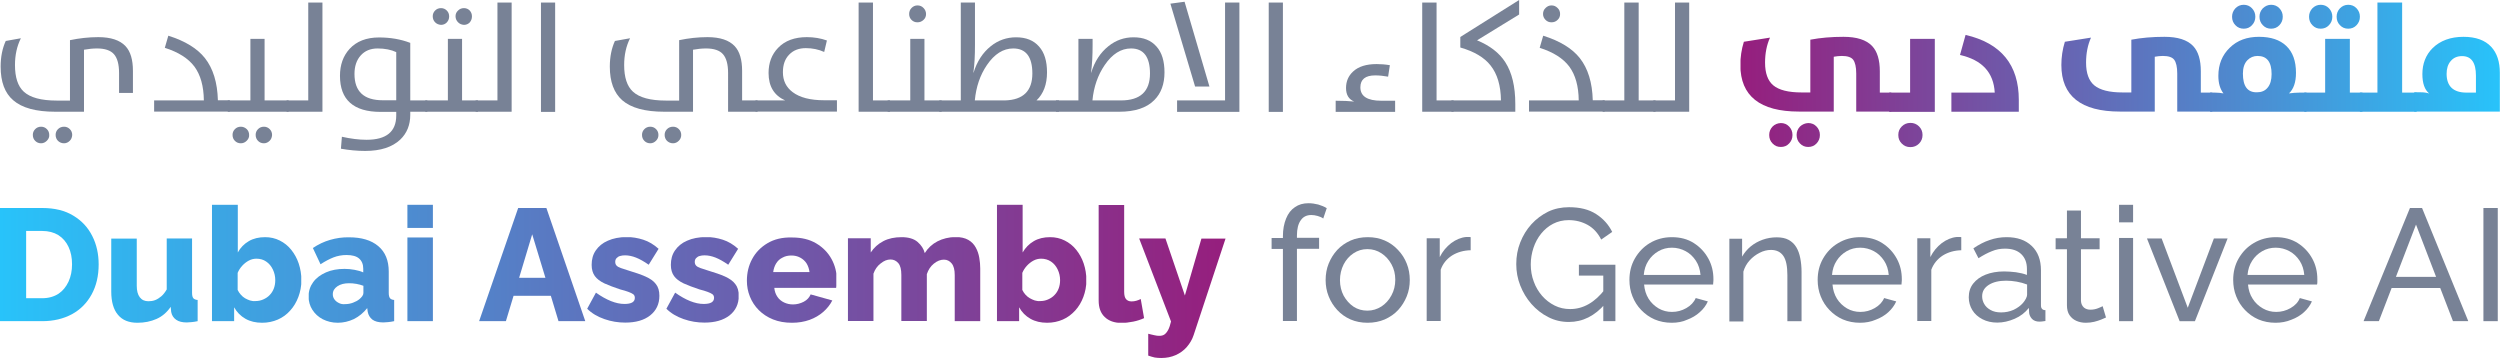 <?xml version="1.0" encoding="UTF-8"?>
<!-- Generator: Adobe Illustrator 26.5.0, SVG Export Plug-In . SVG Version: 6.00 Build 0)  -->
<svg xmlns="http://www.w3.org/2000/svg" xmlns:xlink="http://www.w3.org/1999/xlink" version="1.1" id="Layer_1" x="0px" y="0px" viewBox="0 0 1568.5 224.6" style="enable-background:new 0 0 1568.5 224.6;" xml:space="preserve">
<style type="text/css">
	.st0{clip-path:url(#SVGID_00000082341820197648916960000017820253733831283647_);fill:#788296;}
	
		.st1{clip-path:url(#SVGID_00000063622007514271098020000016794984133623886978_);fill:url(#SVGID_00000016761813846367036420000007815445668545669288_);}
	
		.st2{clip-path:url(#SVGID_00000127042601867968862760000014427421097279669142_);fill:url(#SVGID_00000018915190564765816850000011438732628058580655_);}
	
		.st3{clip-path:url(#SVGID_00000097472709693214861300000008346990073511709845_);fill:url(#SVGID_00000155112101270615866340000003473345962799832482_);}
	
		.st4{clip-path:url(#SVGID_00000018212085016119932500000011453769105888107398_);fill:url(#SVGID_00000036213706056630398330000017307783020145936041_);}
	
		.st5{clip-path:url(#SVGID_00000167395440336347333850000004839639987588372887_);fill:url(#SVGID_00000050660273859740619230000000669825971087617699_);}
	
		.st6{clip-path:url(#SVGID_00000140721180350921661350000005859975564882402451_);fill:url(#SVGID_00000085210113061994954020000015809658071560164023_);}
	
		.st7{clip-path:url(#SVGID_00000036238058850778171280000001454236674247298953_);fill:url(#SVGID_00000139263359447022562300000006671963227555341715_);}
	
		.st8{clip-path:url(#SVGID_00000149345708187223921950000002788234933213756574_);fill:url(#SVGID_00000155109255004319250620000005316425986945072275_);}
	
		.st9{clip-path:url(#SVGID_00000098202216689850205700000002006188732401026739_);fill:url(#SVGID_00000113331743553326796410000018154285028915698087_);}
	
		.st10{clip-path:url(#SVGID_00000037661533125890328210000009793366357531068845_);fill:url(#SVGID_00000031913026444861032890000003792276834382873755_);}
	
		.st11{clip-path:url(#SVGID_00000034055362952298170370000011942291284372231067_);fill:url(#SVGID_00000176723416705166476540000004941319194445219518_);}
	
		.st12{clip-path:url(#SVGID_00000034810061425293985110000010047791902261663617_);fill:url(#SVGID_00000023982181893410139840000010317124000174693804_);}
	
		.st13{clip-path:url(#SVGID_00000104685210248442421700000005931773511942048910_);fill:url(#SVGID_00000034811784010709478000000015393992013766354818_);}
	.st14{clip-path:url(#SVGID_00000049910937984625183380000008666435770741133197_);fill:#788296;}
	
		.st15{clip-path:url(#SVGID_00000072276176240119684590000001445561420569893044_);fill:url(#SVGID_00000110464248032440930780000004635580830966190767_);}
	
		.st16{clip-path:url(#SVGID_00000009569055261796251930000002057283964046692780_);fill:url(#SVGID_00000173158235405143237210000007556255398094558398_);}
	
		.st17{clip-path:url(#SVGID_00000010280317897403782890000018295363815524188291_);fill:url(#SVGID_00000137116498748274199960000003424923380738708909_);}
	
		.st18{clip-path:url(#SVGID_00000065765839070892032720000003662807239561137312_);fill:url(#SVGID_00000127764569313421792640000001078686788416219569_);}
	
		.st19{clip-path:url(#SVGID_00000029007222760653707500000003637460427510232216_);fill:url(#SVGID_00000174583810806932819400000011984985118048040354_);}
	
		.st20{clip-path:url(#SVGID_00000111192868887568683560000018347216611715252922_);fill:url(#SVGID_00000164489238257170631980000000489481388396634757_);}
	
		.st21{clip-path:url(#SVGID_00000079460973551096399830000011572096757450107327_);fill:url(#SVGID_00000069379968497350731610000000222266878920429957_);}
	
		.st22{clip-path:url(#SVGID_00000157274469078412846100000016102301303713692303_);fill:url(#SVGID_00000018919892373861106010000017430513071373147030_);}
</style>
<g>
	<defs>
		<rect id="SVGID_1_" width="1568.5" height="224.6"></rect>
	</defs>
	<clipPath id="SVGID_00000106837385998688535840000018096233210229331130_">
		<use xlink:href="#SVGID_1_" style="overflow:visible;"></use>
	</clipPath>
	<path style="clip-path:url(#SVGID_00000106837385998688535840000018096233210229331130_);fill:#788296;" d="M804.9,201.5v-45.3   h-7.1v-6.9h7.1v-1.1c0-4.3,0.7-7.9,2-11.1s3.1-5.5,5.5-7.1c2.4-1.7,5.2-2.5,8.5-2.5c2.1,0,4.1,0.3,6.1,0.8c2,0.6,3.8,1.3,5.4,2.3   l-2.2,6.5c-0.9-0.7-2.1-1.2-3.5-1.6c-1.4-0.4-2.7-0.6-4-0.6c-2.9,0-5.1,1.1-6.6,3.3c-1.6,2.2-2.4,5.4-2.4,9.6v1.4h13.9v6.9h-13.9   v45.3H804.9z"></path>
	<path style="clip-path:url(#SVGID_00000106837385998688535840000018096233210229331130_);fill:#788296;" d="M858,202.5   c-3.9,0-7.5-0.7-10.7-2.1c-3.2-1.4-6-3.4-8.3-5.9c-2.3-2.5-4.1-5.3-5.4-8.6c-1.3-3.2-1.9-6.7-1.9-10.2c0-3.6,0.6-7.1,1.9-10.3   c1.3-3.2,3.1-6.1,5.4-8.6c2.3-2.5,5.1-4.4,8.4-5.9c3.2-1.4,6.8-2.1,10.8-2.1c3.9,0,7.4,0.7,10.6,2.1c3.2,1.4,6,3.4,8.3,5.9   c2.4,2.5,4.2,5.3,5.5,8.6c1.3,3.2,1.9,6.7,1.9,10.3c0,3.6-0.6,7-1.9,10.2c-1.3,3.2-3.1,6.1-5.4,8.6c-2.3,2.5-5.1,4.4-8.4,5.9   C865.5,201.8,861.9,202.5,858,202.5 M840.7,175.8c0,3.6,0.8,6.8,2.3,9.7c1.6,2.9,3.7,5.2,6.2,6.9c2.6,1.7,5.5,2.5,8.7,2.5   s6.1-0.9,8.8-2.6c2.6-1.7,4.7-4,6.3-7c1.6-2.9,2.4-6.2,2.4-9.8c0-3.6-0.8-6.8-2.4-9.7c-1.6-2.9-3.7-5.2-6.3-6.9   c-2.6-1.7-5.5-2.6-8.8-2.6s-6.1,0.9-8.7,2.6c-2.6,1.7-4.7,4.1-6.2,7C841.5,168.9,840.7,172.2,840.7,175.8"></path>
	<path style="clip-path:url(#SVGID_00000106837385998688535840000018096233210229331130_);fill:#788296;" d="M922.7,157   c-4.4,0.1-8.3,1.2-11.7,3.3c-3.4,2.2-5.8,5.2-7.1,8.9v32.2h-8.8v-51.9h8.2v11.8c1.8-3.6,4.2-6.5,7.2-8.8c3-2.2,6.1-3.5,9.3-3.8h1.7   c0.5,0,0.9,0,1.2,0.1V157z"></path>
	<path style="clip-path:url(#SVGID_00000106837385998688535840000018096233210229331130_);fill:#788296;" d="M984.3,202   c-4.7,0-9-1-13-3.1c-4-2-7.5-4.8-10.5-8.2c-3-3.4-5.3-7.3-7-11.6c-1.7-4.3-2.5-8.8-2.5-13.4c0-4.8,0.8-9.3,2.5-13.6   c1.7-4.3,4-8.1,7-11.4c3-3.3,6.5-5.9,10.5-7.9c4-1.9,8.4-2.8,13.1-2.8c6.9,0,12.5,1.4,17,4.3c4.5,2.9,7.8,6.6,10.1,11.2l-6.9,4.8   c-2.1-4.1-4.9-7.2-8.5-9.2c-3.6-2-7.6-3-11.9-3c-3.6,0-6.9,0.8-9.8,2.3c-2.9,1.5-5.4,3.6-7.5,6.2c-2.1,2.6-3.7,5.6-4.8,8.9   c-1.1,3.3-1.7,6.8-1.7,10.4c0,3.8,0.6,7.4,1.9,10.8c1.2,3.4,3,6.3,5.2,8.9c2.3,2.6,4.9,4.6,7.9,6.1c3,1.5,6.2,2.2,9.7,2.2   c4.1,0,7.9-1,11.6-3.1c3.7-2.1,7.1-5.2,10.4-9.5v9.3C1000.6,198.2,993,202,984.3,202 M1005.9,172.9h-15.3v-6.8h22.9v35.4h-7.6   V172.9z"></path>
	<path style="clip-path:url(#SVGID_00000106837385998688535840000018096233210229331130_);fill:#788296;" d="M1048.9,202.5   c-3.9,0-7.5-0.7-10.8-2.1c-3.2-1.4-6-3.4-8.4-5.9c-2.4-2.5-4.2-5.3-5.5-8.6c-1.3-3.2-1.9-6.7-1.9-10.3c0-4.9,1.1-9.4,3.4-13.4   c2.3-4,5.4-7.3,9.4-9.7c4-2.4,8.7-3.7,13.8-3.7c5.3,0,9.9,1.2,13.8,3.7c3.9,2.5,6.9,5.7,9.1,9.7c2.2,4,3.2,8.3,3.2,13   c0,0.7,0,1.3-0.1,1.9c0,0.6-0.1,1.1-0.1,1.4h-43.3c0.3,3.4,1.2,6.3,2.8,8.9c1.6,2.6,3.8,4.6,6.3,6.1c2.6,1.5,5.4,2.2,8.4,2.2   c3.2,0,6.2-0.8,9-2.4c2.8-1.6,4.8-3.7,5.9-6.3l7.6,2.1c-1.1,2.5-2.8,4.8-5.1,6.8c-2.2,2-4.9,3.6-7.9,4.7   C1055.7,201.9,1052.4,202.5,1048.9,202.5 M1031.3,172.5h35.6c-0.3-3.4-1.2-6.3-2.9-8.9c-1.7-2.6-3.8-4.6-6.4-6   c-2.6-1.4-5.5-2.2-8.6-2.2c-3.1,0-5.9,0.7-8.5,2.2c-2.6,1.5-4.7,3.5-6.3,6C1032.5,166.2,1031.6,169.1,1031.3,172.5"></path>
	<path style="clip-path:url(#SVGID_00000106837385998688535840000018096233210229331130_);fill:#788296;" d="M1130.2,201.5h-8.8   v-28.9c0-5.5-0.8-9.5-2.5-12c-1.7-2.5-4.3-3.8-7.8-3.8c-2.4,0-4.8,0.6-7.1,1.8c-2.4,1.2-4.5,2.8-6.3,4.8c-1.8,2-3.1,4.3-3.9,7v31.3   h-8.8v-51.9h8v11.2c1.4-2.4,3.2-4.6,5.4-6.4c2.2-1.8,4.7-3.2,7.5-4.2c2.8-1,5.7-1.5,8.8-1.5c3,0,5.5,0.5,7.5,1.6   c2,1.1,3.6,2.6,4.8,4.6c1.2,2,2,4.3,2.5,6.9c0.5,2.6,0.8,5.5,0.8,8.6V201.5z"></path>
	<path style="clip-path:url(#SVGID_00000106837385998688535840000018096233210229331130_);fill:#788296;" d="M1167,202.5   c-3.9,0-7.5-0.7-10.8-2.1c-3.2-1.4-6-3.4-8.4-5.9c-2.4-2.5-4.2-5.3-5.5-8.6c-1.3-3.2-1.9-6.7-1.9-10.3c0-4.9,1.1-9.4,3.4-13.4   c2.3-4,5.4-7.3,9.5-9.7c4-2.4,8.6-3.7,13.8-3.7c5.3,0,9.9,1.2,13.8,3.7c3.9,2.5,6.9,5.7,9.1,9.7c2.2,4,3.2,8.3,3.2,13   c0,0.7,0,1.3-0.1,1.9c0,0.6-0.1,1.1-0.1,1.4h-43.3c0.3,3.4,1.2,6.3,2.8,8.9c1.6,2.6,3.8,4.6,6.3,6.1c2.6,1.5,5.4,2.2,8.4,2.2   c3.2,0,6.2-0.8,9-2.4c2.8-1.6,4.8-3.7,5.9-6.3l7.6,2.1c-1.1,2.5-2.8,4.8-5,6.8c-2.2,2-4.9,3.6-7.9,4.7   C1173.8,201.9,1170.5,202.5,1167,202.5 M1149.4,172.5h35.6c-0.3-3.4-1.2-6.3-2.9-8.9c-1.7-2.6-3.8-4.6-6.4-6   c-2.6-1.4-5.5-2.2-8.6-2.2c-3.1,0-5.9,0.7-8.5,2.2c-2.6,1.5-4.7,3.5-6.3,6C1150.6,166.2,1149.7,169.1,1149.4,172.5"></path>
	<path style="clip-path:url(#SVGID_00000106837385998688535840000018096233210229331130_);fill:#788296;" d="M1230.6,157   c-4.4,0.1-8.3,1.2-11.7,3.3c-3.4,2.2-5.8,5.2-7.2,8.9v32.2h-8.8v-51.9h8.2v11.8c1.8-3.6,4.2-6.5,7.2-8.8c3-2.2,6.1-3.5,9.3-3.8h1.7   c0.5,0,0.9,0,1.2,0.1V157z"></path>
	<path style="clip-path:url(#SVGID_00000106837385998688535840000018096233210229331130_);fill:#788296;" d="M1235.2,186.5   c0-3.3,0.9-6.2,2.8-8.6s4.5-4.3,7.8-5.6c3.3-1.3,7.2-2,11.6-2c2.3,0,4.8,0.2,7.4,0.5c2.6,0.4,4.9,0.9,6.9,1.7v-3.8   c0-3.9-1.2-7-3.6-9.3c-2.4-2.3-5.8-3.4-10.2-3.4c-2.9,0-5.6,0.5-8.2,1.6c-2.6,1-5.4,2.5-8.4,4.4l-3.2-6.2c3.4-2.3,6.8-4.1,10.2-5.2   c3.4-1.2,6.9-1.8,10.6-1.8c6.7,0,11.9,1.8,15.8,5.5c3.9,3.7,5.8,8.8,5.8,15.3v21.9c0,1.1,0.2,1.8,0.7,2.3c0.4,0.5,1.1,0.8,2.1,0.8   v6.8c-0.9,0.1-1.6,0.2-2.2,0.3c-0.6,0.1-1.1,0.1-1.5,0.1c-2.1,0-3.6-0.6-4.7-1.7c-1-1.1-1.6-2.3-1.8-3.6l-0.2-3.3   c-2.3,2.9-5.2,5.2-8.9,6.8c-3.7,1.6-7.3,2.4-10.9,2.4c-3.5,0-6.6-0.7-9.3-2.1c-2.7-1.4-4.9-3.3-6.4-5.8   C1236,192.2,1235.2,189.5,1235.2,186.5 M1269.2,190.1c0.8-0.9,1.4-1.9,1.9-2.8c0.5-1,0.7-1.8,0.7-2.4v-6.4   c-2.1-0.8-4.2-1.4-6.5-1.8c-2.3-0.4-4.5-0.6-6.7-0.6c-4.5,0-8.1,0.9-10.8,2.6c-2.8,1.8-4.2,4.1-4.2,7.2c0,1.6,0.4,3.3,1.3,4.8   c0.9,1.6,2.2,2.8,4,3.8c1.8,1,3.9,1.5,6.6,1.5c2.7,0,5.3-0.5,7.8-1.6C1265.8,193.2,1267.7,191.8,1269.2,190.1"></path>
	<path style="clip-path:url(#SVGID_00000106837385998688535840000018096233210229331130_);fill:#788296;" d="M1321.3,199.2   c-0.7,0.3-1.7,0.8-3,1.3c-1.3,0.5-2.7,1-4.4,1.4c-1.7,0.4-3.4,0.6-5.3,0.6c-2.1,0-4.1-0.4-5.9-1.2c-1.8-0.8-3.2-2-4.3-3.6   c-1.1-1.6-1.6-3.7-1.6-6.2v-35.1h-7.1v-6.9h7.1v-17.4h8.8v17.4h11.7v6.9h-11.7v32.4c0.1,1.9,0.8,3.2,1.9,4.2c1.1,0.9,2.5,1.3,4,1.3   c1.7,0,3.3-0.3,4.8-0.9c1.5-0.6,2.4-1,2.9-1.3L1321.3,199.2z"></path>
	<path style="clip-path:url(#SVGID_00000106837385998688535840000018096233210229331130_);fill:#788296;" d="M1329.5,128.5h8.8v11   h-8.8V128.5z M1329.5,149.3h8.8v52.2h-8.8V149.3z"></path>
	<polygon style="clip-path:url(#SVGID_00000106837385998688535840000018096233210229331130_);fill:#788296;" points="1367.5,201.5    1347,149.6 1356.2,149.6 1372.6,193.1 1389,149.6 1397.6,149.6 1377.1,201.5  "></polygon>
	<path style="clip-path:url(#SVGID_00000106837385998688535840000018096233210229331130_);fill:#788296;" d="M1427.7,202.5   c-3.9,0-7.5-0.7-10.8-2.1c-3.2-1.4-6-3.4-8.4-5.9c-2.4-2.5-4.2-5.3-5.5-8.6c-1.3-3.2-1.9-6.7-1.9-10.3c0-4.9,1.1-9.4,3.4-13.4   c2.3-4,5.4-7.3,9.5-9.7c4-2.4,8.7-3.7,13.8-3.7c5.3,0,9.8,1.2,13.8,3.7c3.9,2.5,6.9,5.7,9.1,9.7c2.2,4,3.2,8.3,3.2,13   c0,0.7,0,1.3,0,1.9c0,0.6-0.1,1.1-0.2,1.4h-43.3c0.3,3.4,1.2,6.3,2.9,8.9c1.6,2.6,3.8,4.6,6.4,6.1c2.6,1.5,5.4,2.2,8.4,2.2   c3.2,0,6.2-0.8,9-2.4c2.8-1.6,4.8-3.7,5.8-6.3l7.6,2.1c-1.1,2.5-2.8,4.8-5,6.8c-2.2,2-4.9,3.6-7.9,4.7   C1434.5,201.9,1431.2,202.5,1427.7,202.5 M1410.1,172.5h35.6c-0.3-3.4-1.2-6.3-2.9-8.9c-1.7-2.6-3.8-4.6-6.4-6   c-2.6-1.4-5.5-2.2-8.6-2.2c-3.1,0-5.9,0.7-8.5,2.2c-2.6,1.5-4.7,3.5-6.3,6C1411.3,166.2,1410.4,169.1,1410.1,172.5"></path>
	<path style="clip-path:url(#SVGID_00000106837385998688535840000018096233210229331130_);fill:#788296;" d="M1512,130.5h7.6l29,71   h-9.6l-8-20.8h-30.5l-8,20.8h-9.6L1512,130.5z M1528.4,173.7l-12.6-32.8l-12.6,32.8H1528.4z"></path>
	
		<rect x="1558.1" y="130.5" style="clip-path:url(#SVGID_00000106837385998688535840000018096233210229331130_);fill:#788296;" width="9" height="71"></rect>
</g>
<g>
	<defs>
		<path id="SVGID_00000011716896860646632950000000196509026194143415_" d="M16.4,144.9h10.1c3.9,0,7.3,0.9,10.1,2.6    c2.8,1.8,4.9,4.2,6.4,7.4c1.5,3.2,2.2,6.8,2.2,10.9c0,4-0.7,7.6-2.2,10.9c-1.5,3.2-3.6,5.8-6.3,7.6c-2.8,1.8-6.2,2.8-10.2,2.8    H16.4V144.9z M0,130.5v71h26.5c7.1,0,13.3-1.5,18.7-4.4c5.3-2.9,9.4-7.1,12.3-12.4c2.9-5.3,4.4-11.6,4.4-18.8    c0-6.5-1.3-12.5-4-17.8c-2.7-5.4-6.6-9.6-11.9-12.8c-5.2-3.2-11.8-4.8-19.5-4.8H0z"></path>
	</defs>
	<clipPath id="SVGID_00000058561412640962489300000007508312441581969554_">
		<use xlink:href="#SVGID_00000011716896860646632950000000196509026194143415_" style="overflow:visible;"></use>
	</clipPath>
	
		<linearGradient id="SVGID_00000064312005817007596230000004615025844574607766_" gradientUnits="userSpaceOnUse" x1="0" y1="224.603" x2="1" y2="224.603" gradientTransform="matrix(768.899 0 0 -768.899 0 172862.781)">
		<stop offset="0" style="stop-color:#28C3FA"></stop>
		<stop offset="1" style="stop-color:#961E7D"></stop>
	</linearGradient>
	
		<rect y="130.5" style="clip-path:url(#SVGID_00000058561412640962489300000007508312441581969554_);fill:url(#SVGID_00000064312005817007596230000004615025844574607766_);" width="61.9" height="71"></rect>
</g>
<g>
	<defs>
		<path id="SVGID_00000060717651906552557430000016725657459973057184_" d="M104.6,149.6v32c-1,1.7-2.1,3.2-3.4,4.3    c-1.3,1.1-2.6,1.9-3.9,2.4c-1.3,0.5-2.7,0.7-4.2,0.7c-2.3,0-4.1-0.8-5.4-2.5c-1.3-1.7-1.9-4.1-1.9-7.2v-29.6h-16v33.2    c0,6.4,1.4,11.3,4.2,14.6c2.8,3.4,6.9,5,12.2,5c4.4,0,8.4-0.8,12-2.4c3.6-1.6,6.5-4.1,8.9-7.6l0.3,3.2c0.4,2.1,1.4,3.7,3.1,4.9    c1.7,1.2,3.9,1.7,6.7,1.7c0.9,0,1.9-0.1,3-0.2c1.1-0.1,2.4-0.3,3.8-0.6v-13.3c-1.3-0.1-2.2-0.5-2.7-1.1c-0.5-0.6-0.8-1.7-0.8-3.3    v-34.2H104.6z"></path>
	</defs>
	<clipPath id="SVGID_00000005977572807193819470000005449408792355851964_">
		<use xlink:href="#SVGID_00000060717651906552557430000016725657459973057184_" style="overflow:visible;"></use>
	</clipPath>
	
		<linearGradient id="SVGID_00000021819544094226136840000008673614239527872430_" gradientUnits="userSpaceOnUse" x1="0" y1="224.59" x2="1" y2="224.59" gradientTransform="matrix(768.899 0 0 -768.899 0 172862.781)">
		<stop offset="0" style="stop-color:#28C3FA"></stop>
		<stop offset="1" style="stop-color:#961E7D"></stop>
	</linearGradient>
	
		<rect x="69.8" y="149.6" style="clip-path:url(#SVGID_00000005977572807193819470000005449408792355851964_);fill:url(#SVGID_00000021819544094226136840000008673614239527872430_);" width="54.2" height="52.9"></rect>
</g>
<g>
	<defs>
		<path id="SVGID_00000075881603783634060620000013907719978819128747_" d="M156.8,188.5c-1.1-0.4-2.1-0.8-3.1-1.4    c-1-0.6-1.8-1.3-2.6-2.2c-0.8-0.9-1.5-1.9-2-3v-10.7c0.7-1.7,1.7-3.2,2.9-4.5c1.2-1.3,2.6-2.4,4.1-3.2c1.5-0.8,3.1-1.2,4.8-1.2    c2.3,0,4.4,0.6,6.1,1.8c1.8,1.2,3.2,2.9,4.2,5c1,2.1,1.5,4.3,1.5,6.7c0,1.9-0.3,3.6-0.9,5.2c-0.6,1.6-1.5,3-2.6,4.1    c-1.1,1.2-2.5,2.1-4.1,2.8c-1.6,0.7-3.2,1-5.1,1C158.9,189,157.9,188.8,156.8,188.5 M133,128.5v73h13.9v-8.7    c1.7,3.1,4.1,5.5,7.1,7.2s6.5,2.5,10.5,2.5c3.5,0,6.8-0.7,9.8-2c3-1.3,5.6-3.2,7.8-5.7c2.2-2.4,3.9-5.3,5.1-8.5    c1.2-3.2,1.9-6.7,1.9-10.4c0-3.8-0.6-7.3-1.7-10.6c-1.1-3.3-2.7-6.1-4.7-8.6c-2-2.5-4.4-4.4-7.2-5.8c-2.8-1.4-5.8-2.1-9.2-2.1    c-3.9,0-7.3,0.8-10.2,2.5c-2.9,1.7-5.2,4-6.9,7.1v-29.9H133z"></path>
	</defs>
	<clipPath id="SVGID_00000014603946999419122450000016518039344858432411_">
		<use xlink:href="#SVGID_00000075881603783634060620000013907719978819128747_" style="overflow:visible;"></use>
	</clipPath>
	
		<linearGradient id="SVGID_00000152985442909958783410000011841013784310982825_" gradientUnits="userSpaceOnUse" x1="0" y1="224.603" x2="1" y2="224.603" gradientTransform="matrix(768.899 0 0 -768.899 0 172862.781)">
		<stop offset="0" style="stop-color:#28C3FA"></stop>
		<stop offset="1" style="stop-color:#961E7D"></stop>
	</linearGradient>
	
		<rect x="133" y="128.5" style="clip-path:url(#SVGID_00000014603946999419122450000016518039344858432411_);fill:url(#SVGID_00000152985442909958783410000011841013784310982825_);" width="56" height="74"></rect>
</g>
<g>
	<defs>
		<path id="SVGID_00000054232374411190831540000003222587314102093972_" d="M212.6,190.1c-1.2-0.6-2.1-1.3-2.8-2.3c-0.7-1-1-2-1-3.2    c0-2.1,1-3.7,2.9-5c1.9-1.3,4.4-1.9,7.3-1.9c1.4,0,2.9,0.1,4.6,0.4c1.6,0.3,3.1,0.7,4.4,1.2v4.5c0,0.6-0.2,1.3-0.7,2    c-0.5,0.7-1.1,1.3-1.8,1.9c-1.1,0.9-2.4,1.6-4,2.2c-1.6,0.6-3.2,0.9-4.8,0.9C215.1,191,213.7,190.7,212.6,190.1 M207.1,150.5    c-3.8,1.1-7.4,2.8-10.8,5.1l4.8,10.2c2.9-1.9,5.6-3.3,8.1-4.3c2.6-1,5.3-1.5,8.2-1.5c3.5,0,6.2,0.7,7.9,2.2    c1.7,1.5,2.6,3.6,2.6,6.4v2.3c-1.5-0.7-3.3-1.2-5.4-1.6c-2.1-0.4-4.2-0.6-6.3-0.6c-4.4,0-8.3,0.7-11.7,2.2c-3.4,1.5-6.1,3.5-8,6.1    c-1.9,2.6-2.9,5.6-2.9,9c0,3.1,0.8,5.9,2.4,8.4c1.6,2.5,3.8,4.5,6.5,5.9c2.8,1.4,5.9,2.2,9.4,2.2c3.5,0,6.9-0.8,10.1-2.3    c3.2-1.6,6-3.9,8.4-6.9l0.3,2.3c0.4,2.1,1.4,3.7,2.9,4.9c1.6,1.2,3.9,1.8,6.9,1.8c0.9,0,1.9-0.1,3-0.2c1.2-0.1,2.4-0.3,3.8-0.6    v-13.3c-1.3-0.1-2.1-0.5-2.6-1.1c-0.5-0.6-0.8-1.7-0.8-3.3v-13.4c0-7-2.2-12.3-6.6-16c-4.4-3.7-10.5-5.5-18.3-5.5    C214.9,148.8,210.9,149.4,207.1,150.5"></path>
	</defs>
	<clipPath id="SVGID_00000152244731628142790700000011202039267864316080_">
		<use xlink:href="#SVGID_00000054232374411190831540000003222587314102093972_" style="overflow:visible;"></use>
	</clipPath>
	
		<linearGradient id="SVGID_00000162315926235863884570000012282676811015216299_" gradientUnits="userSpaceOnUse" x1="0" y1="224.59" x2="1" y2="224.59" gradientTransform="matrix(768.899 0 0 -768.899 0 172862.781)">
		<stop offset="0" style="stop-color:#28C3FA"></stop>
		<stop offset="1" style="stop-color:#961E7D"></stop>
	</linearGradient>
	
		<rect x="193.7" y="148.8" style="clip-path:url(#SVGID_00000152244731628142790700000011202039267864316080_);fill:url(#SVGID_00000162315926235863884570000012282676811015216299_);" width="53.7" height="53.7"></rect>
</g>
<g>
	<defs>
		<path id="SVGID_00000156564185189649330310000011587152892980600739_" d="M255.6,201.5h16V149h-16V201.5z M255.6,143h16v-14.5h-16    V143z"></path>
	</defs>
	<clipPath id="SVGID_00000104684938577731789850000011655983888289233054_">
		<use xlink:href="#SVGID_00000156564185189649330310000011587152892980600739_" style="overflow:visible;"></use>
	</clipPath>
	
		<linearGradient id="SVGID_00000106826866532160877550000001275886066986967466_" gradientUnits="userSpaceOnUse" x1="0" y1="224.604" x2="1" y2="224.604" gradientTransform="matrix(768.899 0 0 -768.899 0 172862.781)">
		<stop offset="0" style="stop-color:#28C3FA"></stop>
		<stop offset="1" style="stop-color:#961E7D"></stop>
	</linearGradient>
	
		<rect x="255.6" y="128.5" style="clip-path:url(#SVGID_00000104684938577731789850000011655983888289233054_);fill:url(#SVGID_00000106826866532160877550000001275886066986967466_);" width="16" height="73"></rect>
</g>
<g>
	<defs>
		<path id="SVGID_00000147189638873891069180000014653827284095904958_" d="M333.9,147l8.3,27.3h-16.5L333.9,147z M325.1,130.5    l-24.5,71h16.8l4.8-15.9h23.4l4.8,15.9h16.8l-24.4-71H325.1z"></path>
	</defs>
	<clipPath id="SVGID_00000173152078179921706920000012463591901119941309_">
		<use xlink:href="#SVGID_00000147189638873891069180000014653827284095904958_" style="overflow:visible;"></use>
	</clipPath>
	
		<linearGradient id="SVGID_00000115505209659038133640000013845890108473685672_" gradientUnits="userSpaceOnUse" x1="0" y1="224.603" x2="1" y2="224.603" gradientTransform="matrix(768.899 0 0 -768.899 0 172862.781)">
		<stop offset="0" style="stop-color:#28C3FA"></stop>
		<stop offset="1" style="stop-color:#961E7D"></stop>
	</linearGradient>
	
		<rect x="300.6" y="130.5" style="clip-path:url(#SVGID_00000173152078179921706920000012463591901119941309_);fill:url(#SVGID_00000115505209659038133640000013845890108473685672_);" width="66.6" height="71"></rect>
</g>
<g>
	<defs>
		<path id="SVGID_00000129917904264996614110000003067394335141085589_" d="M381.4,151c-3.3,1.4-5.8,3.5-7.6,6.1    c-1.8,2.6-2.6,5.6-2.6,9.1c0,2.9,0.7,5.2,2,7c1.3,1.8,3.3,3.3,6,4.6c2.7,1.2,6,2.5,10,3.8c2,0.5,3.7,1,5,1.5    c1.4,0.5,2.4,1,3.1,1.5c0.7,0.6,1,1.3,1,2.3c0,1.3-0.6,2.3-1.7,2.9c-1.1,0.6-2.7,0.9-4.8,0.9c-2.7,0-5.5-0.6-8.5-1.8    c-3-1.2-6.2-3-9.4-5.3l-5.5,10.1c2.9,2.9,6.5,5,10.8,6.5c4.3,1.5,8.6,2.2,13.1,2.2c6.6,0,11.8-1.5,15.6-4.5    c3.8-3,5.8-7.1,5.8-12.3c0-3.1-0.7-5.5-2.2-7.4c-1.4-1.9-3.6-3.4-6.5-4.7c-2.9-1.3-6.5-2.5-10.8-3.8c-1.9-0.6-3.4-1.1-4.6-1.5    c-1.2-0.4-2.1-0.9-2.7-1.5c-0.6-0.6-0.9-1.4-0.9-2.4c0-1,0.3-1.8,0.9-2.4c0.6-0.6,1.3-1.1,2.2-1.3c0.9-0.3,2-0.4,3.1-0.4    c2.2,0,4.5,0.5,6.8,1.4c2.3,0.9,5,2.4,8,4.5l6.2-10c-3-2.7-6.2-4.6-9.6-5.7c-3.4-1.1-7-1.7-10.6-1.7    C388.6,148.8,384.7,149.5,381.4,151"></path>
	</defs>
	<clipPath id="SVGID_00000131338187571607926130000005117353020109779106_">
		<use xlink:href="#SVGID_00000129917904264996614110000003067394335141085589_" style="overflow:visible;"></use>
	</clipPath>
	
		<linearGradient id="SVGID_00000101105099575953109290000006811299814814450097_" gradientUnits="userSpaceOnUse" x1="0" y1="224.59" x2="1" y2="224.59" gradientTransform="matrix(768.899 0 0 -768.899 0 172862.781)">
		<stop offset="0" style="stop-color:#28C3FA"></stop>
		<stop offset="1" style="stop-color:#961E7D"></stop>
	</linearGradient>
	
		<rect x="368.4" y="148.8" style="clip-path:url(#SVGID_00000131338187571607926130000005117353020109779106_);fill:url(#SVGID_00000101105099575953109290000006811299814814450097_);" width="45.3" height="53.7"></rect>
</g>
<g>
	<defs>
		<path id="SVGID_00000007413627228821487460000008253280222029688964_" d="M431.1,151c-3.3,1.4-5.8,3.5-7.6,6.1    c-1.8,2.6-2.6,5.6-2.6,9.1c0,2.9,0.7,5.2,2,7c1.3,1.8,3.3,3.3,6,4.6c2.7,1.2,6,2.5,10,3.8c2,0.5,3.7,1,5,1.5    c1.4,0.5,2.4,1,3.1,1.5c0.7,0.6,1,1.3,1,2.3c0,1.3-0.6,2.3-1.7,2.9c-1.1,0.6-2.7,0.9-4.8,0.9c-2.7,0-5.5-0.6-8.5-1.8    c-3-1.2-6.2-3-9.4-5.3l-5.5,10.1c2.9,2.9,6.5,5,10.8,6.5c4.3,1.5,8.6,2.2,13.1,2.2c6.6,0,11.8-1.5,15.7-4.5    c3.8-3,5.8-7.1,5.8-12.3c0-3.1-0.7-5.5-2.2-7.4c-1.4-1.9-3.6-3.4-6.4-4.7c-2.9-1.3-6.5-2.5-10.8-3.8c-1.9-0.6-3.4-1.1-4.6-1.5    c-1.2-0.4-2.1-0.9-2.7-1.5c-0.6-0.6-0.9-1.4-0.9-2.4c0-1,0.3-1.8,0.9-2.4c0.6-0.6,1.3-1.1,2.2-1.3c0.9-0.3,2-0.4,3.1-0.4    c2.2,0,4.5,0.5,6.8,1.4c2.3,0.9,5,2.4,8,4.5l6.2-10c-3-2.7-6.2-4.6-9.6-5.7c-3.4-1.1-7-1.7-10.6-1.7    C438.3,148.8,434.4,149.5,431.1,151"></path>
	</defs>
	<clipPath id="SVGID_00000128469972259869541800000012425986845910784148_">
		<use xlink:href="#SVGID_00000007413627228821487460000008253280222029688964_" style="overflow:visible;"></use>
	</clipPath>
	
		<linearGradient id="SVGID_00000103252009725746246670000009708138539817591716_" gradientUnits="userSpaceOnUse" x1="0" y1="224.59" x2="1" y2="224.59" gradientTransform="matrix(768.899 0 0 -768.899 0 172862.781)">
		<stop offset="0" style="stop-color:#28C3FA"></stop>
		<stop offset="1" style="stop-color:#961E7D"></stop>
	</linearGradient>
	
		<rect x="418.1" y="148.8" style="clip-path:url(#SVGID_00000128469972259869541800000012425986845910784148_);fill:url(#SVGID_00000103252009725746246670000009708138539817591716_);" width="45.3" height="53.7"></rect>
</g>
<g>
	<defs>
		<path id="SVGID_00000060743984215083836610000008812439021445248662_" d="M487,165.2c1-1.6,2.3-2.8,4-3.6c1.6-0.9,3.5-1.3,5.5-1.3    c2,0,3.8,0.4,5.5,1.3c1.7,0.9,3,2.1,4,3.6c1,1.6,1.6,3.4,1.9,5.5h-22.8C485.4,168.6,486,166.8,487,165.2 M481.5,152.6    c-4.2,2.5-7.4,5.8-9.6,9.9c-2.2,4.1-3.3,8.6-3.3,13.6c0,3.5,0.6,6.8,1.9,10c1.3,3.2,3.1,6,5.6,8.5c2.4,2.4,5.4,4.4,8.9,5.8    c3.5,1.4,7.4,2.1,11.9,2.1c4,0,7.6-0.6,11-1.8c3.3-1.2,6.2-2.9,8.6-5c2.4-2.1,4.3-4.5,5.7-7.2l-13.6-3.8c-0.8,1.9-2.2,3.5-4.3,4.6    c-2.1,1.1-4.4,1.7-6.8,1.7c-1.9,0-3.8-0.4-5.5-1.2c-1.7-0.8-3.2-2-4.2-3.5c-1.1-1.6-1.8-3.5-2-5.7h38.8c0.1-0.7,0.1-1.4,0.2-2.3    c0.1-0.9,0.2-1.8,0.2-2.7c0-4.7-1.1-9.1-3.3-13.1c-2.2-4-5.4-7.3-9.6-9.8c-4.2-2.5-9.2-3.7-15.1-3.7    C490.8,148.8,485.7,150.1,481.5,152.6"></path>
	</defs>
	<clipPath id="SVGID_00000182523131447615078400000001028654230014460349_">
		<use xlink:href="#SVGID_00000060743984215083836610000008812439021445248662_" style="overflow:visible;"></use>
	</clipPath>
	
		<linearGradient id="SVGID_00000013905370169368290160000006456770487399905458_" gradientUnits="userSpaceOnUse" x1="0" y1="224.59" x2="1" y2="224.59" gradientTransform="matrix(768.899 0 0 -768.899 0 172862.781)">
		<stop offset="0" style="stop-color:#28C3FA"></stop>
		<stop offset="1" style="stop-color:#961E7D"></stop>
	</linearGradient>
	
		<rect x="468.5" y="148.8" style="clip-path:url(#SVGID_00000182523131447615078400000001028654230014460349_);fill:url(#SVGID_00000013905370169368290160000006456770487399905458_);" width="56.2" height="53.7"></rect>
</g>
<g>
	<defs>
		<path id="SVGID_00000034785505500007715990000003881456404662152349_" d="M588.2,151.4c-3.3,1.7-6,4.2-8,7.4c-0.7-2.7-2.2-5-4.5-7    c-2.3-2-5.7-3-10-3c-4.4,0-8.3,0.8-11.5,2.5c-3.3,1.7-5.9,4.1-7.9,7.1v-8.9H532v51.9h16v-29.7c0.9-2.6,2.4-4.8,4.5-6.4    c2.1-1.7,4.1-2.5,6.2-2.5c2,0,3.6,0.8,4.9,2.3c1.3,1.5,1.9,4,1.9,7.4v28.9h16V172c0.9-2.7,2.3-4.9,4.4-6.6    c2.1-1.7,4.2-2.5,6.3-2.5c2,0,3.6,0.8,4.9,2.4c1.3,1.6,1.9,4,1.9,7.3v28.9h16v-33.1c0-2.2-0.2-4.4-0.6-6.7    c-0.4-2.3-1.1-4.4-2.2-6.4c-1.1-2-2.6-3.6-4.7-4.8c-2.1-1.2-4.8-1.8-8.1-1.8C595.3,148.8,591.5,149.7,588.2,151.4"></path>
	</defs>
	<clipPath id="SVGID_00000056400796691277175220000009367835960739050389_">
		<use xlink:href="#SVGID_00000034785505500007715990000003881456404662152349_" style="overflow:visible;"></use>
	</clipPath>
	
		<linearGradient id="SVGID_00000176020877360358587010000018005117596161129132_" gradientUnits="userSpaceOnUse" x1="0" y1="224.591" x2="1" y2="224.591" gradientTransform="matrix(768.899 0 0 -768.899 0 172862.781)">
		<stop offset="0" style="stop-color:#28C3FA"></stop>
		<stop offset="1" style="stop-color:#961E7D"></stop>
	</linearGradient>
	
		<rect x="532" y="148.8" style="clip-path:url(#SVGID_00000056400796691277175220000009367835960739050389_);fill:url(#SVGID_00000176020877360358587010000018005117596161129132_);" width="83" height="52.7"></rect>
</g>
<g>
	<defs>
		<path id="SVGID_00000032614385102405216270000015238219950157725623_" d="M649.2,188.5c-1.1-0.4-2.1-0.8-3.1-1.4    c-1-0.6-1.9-1.3-2.7-2.2c-0.8-0.9-1.5-1.9-2-3v-10.7c0.7-1.7,1.7-3.2,2.9-4.5c1.2-1.3,2.6-2.4,4.1-3.2c1.5-0.8,3.1-1.2,4.8-1.2    c2.3,0,4.4,0.6,6.2,1.8c1.8,1.2,3.2,2.9,4.2,5c1,2.1,1.5,4.3,1.5,6.7c0,1.9-0.3,3.6-0.9,5.2c-0.6,1.6-1.5,3-2.6,4.1    c-1.1,1.2-2.5,2.1-4.1,2.8c-1.6,0.7-3.2,1-5,1C651.4,189,650.3,188.8,649.2,188.5 M625.5,128.5v73h13.9v-8.7    c1.7,3.1,4.1,5.5,7.1,7.2c3,1.7,6.5,2.5,10.5,2.5c3.5,0,6.8-0.7,9.8-2c3-1.3,5.5-3.2,7.8-5.7c2.2-2.4,3.9-5.3,5.1-8.5    c1.2-3.2,1.9-6.7,1.9-10.4c0-3.8-0.6-7.3-1.7-10.6c-1.1-3.3-2.7-6.1-4.7-8.6c-2-2.5-4.4-4.4-7.2-5.8c-2.8-1.4-5.8-2.1-9.2-2.1    c-3.9,0-7.3,0.8-10.2,2.5c-2.9,1.7-5.2,4-7,7.1v-29.9H625.5z"></path>
	</defs>
	<clipPath id="SVGID_00000174576942061527949750000011476143779339103377_">
		<use xlink:href="#SVGID_00000032614385102405216270000015238219950157725623_" style="overflow:visible;"></use>
	</clipPath>
	
		<linearGradient id="SVGID_00000090288677533519112830000005377593023524887999_" gradientUnits="userSpaceOnUse" x1="0" y1="224.603" x2="1" y2="224.603" gradientTransform="matrix(768.899 0 0 -768.899 0 172862.781)">
		<stop offset="0" style="stop-color:#28C3FA"></stop>
		<stop offset="1" style="stop-color:#961E7D"></stop>
	</linearGradient>
	
		<rect x="625.5" y="128.5" style="clip-path:url(#SVGID_00000174576942061527949750000011476143779339103377_);fill:url(#SVGID_00000090288677533519112830000005377593023524887999_);" width="56" height="74"></rect>
</g>
<g>
	<defs>
		<path id="SVGID_00000039815725255937351010000009924061129256426655_" d="M689.3,128.5v60c0,4.5,1.2,7.9,3.8,10.4    c2.5,2.4,6,3.7,10.5,3.7c2.3,0,4.7-0.3,7.3-0.8c2.6-0.5,4.9-1.3,6.9-2.2l-2.1-12c-0.8,0.4-1.7,0.8-2.8,1.1c-1,0.3-2,0.4-3,0.4    c-1.5,0-2.6-0.5-3.4-1.4c-0.8-0.9-1.2-2.5-1.2-4.7v-54.4H689.3z"></path>
	</defs>
	<clipPath id="SVGID_00000167361877431500125210000003860099144494332326_">
		<use xlink:href="#SVGID_00000039815725255937351010000009924061129256426655_" style="overflow:visible;"></use>
	</clipPath>
	
		<linearGradient id="SVGID_00000021842321026317545240000016475452531607996862_" gradientUnits="userSpaceOnUse" x1="0" y1="224.603" x2="1" y2="224.603" gradientTransform="matrix(768.899 0 0 -768.899 0 172862.781)">
		<stop offset="0" style="stop-color:#28C3FA"></stop>
		<stop offset="1" style="stop-color:#961E7D"></stop>
	</linearGradient>
	
		<rect x="689.3" y="128.5" style="clip-path:url(#SVGID_00000167361877431500125210000003860099144494332326_);fill:url(#SVGID_00000021842321026317545240000016475452531607996862_);" width="28.5" height="74"></rect>
</g>
<g>
	<defs>
		<path id="SVGID_00000113343060618350548070000013045945153908328833_" d="M753.8,149.6l-10.4,35.8l-12.2-35.8h-16.5l20,52.1    c-0.5,2.2-1.1,4-1.8,5.3c-0.7,1.3-1.5,2.3-2.4,2.9c-0.9,0.6-2,0.8-3.2,0.8c-0.9,0-2-0.1-3.1-0.4c-1.2-0.2-2.4-0.6-3.8-0.9v13.7    c1.4,0.5,2.8,0.9,4.1,1.2c1.3,0.2,2.7,0.3,4.1,0.3c3.3,0,6.3-0.6,9-1.8c2.7-1.2,5.1-2.9,7-5.1c1.9-2.2,3.4-4.7,4.3-7.5l20-60.5    H753.8z"></path>
	</defs>
	<clipPath id="SVGID_00000156555996494850543480000011525692738458429110_">
		<use xlink:href="#SVGID_00000113343060618350548070000013045945153908328833_" style="overflow:visible;"></use>
	</clipPath>
	
		<linearGradient id="SVGID_00000121277476751434508330000013041976492244938651_" gradientUnits="userSpaceOnUse" x1="0" y1="224.575" x2="1" y2="224.575" gradientTransform="matrix(768.899 0 0 -768.899 0 172862.781)">
		<stop offset="0" style="stop-color:#28C3FA"></stop>
		<stop offset="1" style="stop-color:#961E7D"></stop>
	</linearGradient>
	
		<rect x="714.7" y="149.6" style="clip-path:url(#SVGID_00000156555996494850543480000011525692738458429110_);fill:url(#SVGID_00000121277476751434508330000013041976492244938651_);" width="54.2" height="75"></rect>
</g>
<g>
	<defs>
		<rect id="SVGID_00000052802427749502956100000010039532488072489355_" width="1568.5" height="224.6"></rect>
	</defs>
	<clipPath id="SVGID_00000164508268206514288750000000435171625244959674_">
		<use xlink:href="#SVGID_00000052802427749502956100000010039532488072489355_" style="overflow:visible;"></use>
	</clipPath>
	<path style="clip-path:url(#SVGID_00000164508268206514288750000000435171625244959674_);fill:#788296;" d="M34.6,70.1   c-12,0-20.8-2.4-26.3-7.2C3,58.4,0.4,51.3,0.4,41.8c0-6.1,1.1-11.5,3.2-16.1l9.5-1.7c-2.5,5-3.7,10.6-3.7,16.8   c0,7.7,1.8,13.3,5.5,16.7c4,3.7,10.9,5.6,20.7,5.6h8.3V25.2c5.7-1.2,11.7-1.9,17.8-1.9c7.8,0,13.5,1.9,17,5.6   c3.2,3.4,4.7,8.6,4.7,15.6v13.8h-8.7V45.8c0-5.5-1.1-9.4-3.2-11.8c-2.1-2.4-5.7-3.6-10.6-3.6c-2.7,0-5.4,0.3-8.2,0.8v38.9H34.6z    M29.4,88.3c-1,1-2.2,1.6-3.6,1.6c-1.5,0-2.7-0.5-3.7-1.5c-1-1-1.5-2.2-1.5-3.8c0-1.4,0.5-2.6,1.5-3.6c1-1,2.2-1.5,3.7-1.5   c1.4,0,2.6,0.5,3.6,1.5c1,1,1.5,2.2,1.5,3.7C31,86.1,30.4,87.3,29.4,88.3 M43.8,88.3c-1,1-2.2,1.6-3.6,1.6c-1.5,0-2.7-0.5-3.8-1.5   c-1-1-1.5-2.3-1.5-3.8c0-1.4,0.5-2.6,1.5-3.6c1-1,2.3-1.5,3.8-1.5c1.4,0,2.6,0.5,3.6,1.5c1,1,1.5,2.2,1.5,3.7   C45.2,86.1,44.8,87.3,43.8,88.3"></path>
	<path style="clip-path:url(#SVGID_00000164508268206514288750000000435171625244959674_);fill:#788296;" d="M96.7,63h31.2   c-0.1-9-2.1-16-5.9-21.2c-3.9-5.2-10.1-9.1-18.6-11.8l2.2-7.6c10.5,3.3,18.2,8,23,14.1c5.1,6.5,7.8,15.3,8.1,26.4h7.5v7.1H96.7V63z   "></path>
	<path style="clip-path:url(#SVGID_00000164508268206514288750000000435171625244959674_);fill:#788296;" d="M142.9,63h14.2V24.4   h8.9V63h15.1v7.1h-38.2V63z M154.8,88.3c-1,1-2.2,1.6-3.7,1.6c-1.5,0-2.7-0.5-3.7-1.5c-1-1-1.5-2.2-1.5-3.8c0-1.4,0.5-2.6,1.5-3.6   c1-1,2.2-1.5,3.7-1.5c1.4,0,2.6,0.5,3.7,1.5c1,1,1.5,2.2,1.5,3.7C156.4,86.1,155.8,87.3,154.8,88.3 M169.2,88.3   c-1,1-2.2,1.6-3.6,1.6c-1.5,0-2.7-0.5-3.7-1.5c-1-1-1.5-2.3-1.5-3.8c0-1.4,0.5-2.6,1.5-3.6c1-1,2.2-1.5,3.7-1.5   c1.4,0,2.6,0.5,3.6,1.5c1,1,1.5,2.2,1.5,3.7C170.6,86.1,170.2,87.3,169.2,88.3"></path>
	<polygon style="clip-path:url(#SVGID_00000164508268206514288750000000435171625244959674_);fill:#788296;" points="179.8,63    193.4,63 193.4,1.6 202.3,1.6 202.3,70.1 179.8,70.1  "></polygon>
	<path style="clip-path:url(#SVGID_00000164508268206514288750000000435171625244959674_);fill:#788296;" d="M213.9,93.3l0.6-7.5   c5.4,1.2,10.6,1.9,15.5,1.9c12.4,0,18.6-5.1,18.6-15.2v-2.3h-9.8c-17,0-25.5-7.6-25.5-22.6c0-6.9,2-12.5,6-16.9   c4.4-4.8,10.6-7.2,18.5-7.2c7.1,0,13.6,1.1,19.6,3.4V63h10.7v7.1h-10.7V72c0,6.4-2.1,11.6-6.3,15.6c-5,4.7-12.3,7.1-22,7.1   C224.1,94.7,219,94.2,213.9,93.3 M248.6,32.7c-3.2-1.5-7.1-2.3-11.7-2.3c-4.5,0-8,1.5-10.6,4.4c-2.6,2.9-3.9,6.8-3.9,11.6   c0,11,5.9,16.5,17.7,16.5h8.5V32.7z"></path>
	<path style="clip-path:url(#SVGID_00000164508268206514288750000000435171625244959674_);fill:#788296;" d="M266.8,63H281V24.4h8.9   V63h10v7.1h-33.1V63z M273,14c-1-1-1.5-2.3-1.5-3.8c0-1.4,0.5-2.6,1.5-3.6c1-1,2.2-1.5,3.7-1.5c1.4,0,2.6,0.5,3.6,1.5   c1,1,1.5,2.2,1.5,3.7c0,1.5-0.5,2.7-1.5,3.8c-1,1-2.2,1.5-3.6,1.5C275.2,15.5,274,15,273,14 M287.4,14c-1-1-1.6-2.3-1.6-3.8   c0-1.4,0.5-2.6,1.6-3.6c1-1,2.2-1.5,3.7-1.5c1.4,0,2.6,0.5,3.6,1.5c0.9,1,1.4,2.2,1.4,3.7c0,1.5-0.5,2.7-1.4,3.8   c-1,1-2.2,1.5-3.6,1.5C289.6,15.5,288.4,15,287.4,14"></path>
	<polygon style="clip-path:url(#SVGID_00000164508268206514288750000000435171625244959674_);fill:#788296;" points="298.4,63    312.1,63 312.1,1.6 321,1.6 321,70.1 298.4,70.1  "></polygon>
	
		<rect x="339.4" y="1.6" style="clip-path:url(#SVGID_00000164508268206514288750000000435171625244959674_);fill:#788296;" width="8.9" height="68.6"></rect>
	<path style="clip-path:url(#SVGID_00000164508268206514288750000000435171625244959674_);fill:#788296;" d="M416.7,70.1   c-12,0-20.8-2.4-26.3-7.2c-5.2-4.6-7.8-11.6-7.8-21.1c0-6.1,1.1-11.5,3.2-16.1l9.5-1.7c-2.5,5-3.7,10.6-3.7,16.8   c0,7.7,1.8,13.3,5.5,16.7c4,3.7,10.9,5.6,20.7,5.6h8.3V25.2c5.7-1.2,11.7-1.9,17.8-1.9c7.8,0,13.5,1.9,17,5.6   c3.2,3.4,4.7,8.6,4.7,15.6V63h9.7v7.1h-18.5V45.8c0-5.5-1.1-9.4-3.2-11.8c-2.1-2.4-5.7-3.6-10.6-3.6c-2.7,0-5.4,0.3-8.2,0.8v38.9   H416.7z M411.6,88.3c-1,1-2.2,1.6-3.6,1.6c-1.5,0-2.7-0.5-3.7-1.5c-1-1-1.5-2.2-1.5-3.8c0-1.4,0.5-2.6,1.5-3.6c1-1,2.2-1.5,3.7-1.5   c1.4,0,2.6,0.5,3.6,1.5c1,1,1.5,2.2,1.5,3.7C413.1,86.1,412.6,87.3,411.6,88.3 M425.9,88.3c-1,1-2.2,1.6-3.6,1.6   c-1.5,0-2.7-0.5-3.8-1.5c-1-1-1.5-2.3-1.5-3.8c0-1.4,0.5-2.6,1.5-3.6c1-1,2.3-1.5,3.8-1.5c1.4,0,2.6,0.5,3.6,1.5   c1,1,1.5,2.2,1.5,3.7C427.4,86.1,426.9,87.3,425.9,88.3"></path>
	<path style="clip-path:url(#SVGID_00000164508268206514288750000000435171625244959674_);fill:#788296;" d="M473.8,63h18.8   c-6.9-3.1-10.4-8.8-10.4-17.2c0-6.4,2-11.7,6-15.8c4.3-4.5,10.4-6.7,18-6.7c4.5,0,8.7,0.7,12.6,2.1l-1.7,7.2   c-3.5-1.6-7.4-2.4-11.5-2.4c-4.3,0-7.8,1.3-10.4,4c-2.7,2.7-4,6.4-4,11.1c0,5.3,2,9.4,6.1,12.5c4.5,3.4,11.1,5.1,19.8,5.1h8v7.1   h-51.1V63z"></path>
	<polygon style="clip-path:url(#SVGID_00000164508268206514288750000000435171625244959674_);fill:#788296;" points="538.7,1.6    547.7,1.6 547.7,63 558.4,63 558.4,70.1 538.7,70.1  "></polygon>
	<path style="clip-path:url(#SVGID_00000164508268206514288750000000435171625244959674_);fill:#788296;" d="M556.9,63h14.2V24.4   h8.9V63h10.8v7.1h-33.9V63z M571.9,12.5c-1-1-1.5-2.2-1.5-3.7c0-1.5,0.5-2.8,1.5-3.8c1-1,2.2-1.6,3.7-1.6c1.5,0,2.8,0.5,3.8,1.6   c1,1,1.6,2.3,1.6,3.8c0,1.5-0.5,2.7-1.6,3.7c-1.1,1-2.3,1.5-3.8,1.5C574.1,14,572.9,13.5,571.9,12.5"></path>
	<path style="clip-path:url(#SVGID_00000164508268206514288750000000435171625244959674_);fill:#788296;" d="M589.4,63h13.4V1.6h8.9   v26.6c0,6.7-0.3,12.5-1,17.4h0.1c2.2-7.1,5.8-12.6,10.8-16.6c4.7-3.8,10.1-5.6,15.9-5.6c6.2,0,11,1.9,14.4,5.8   c3.4,3.8,5,9.2,5,16.2c0,7.5-2.2,13.4-6.6,17.6h14.1v7.1h-75.1V63z M630.5,63c11.5-0.3,17.2-6,17.2-16.9c0-10.4-4-15.7-12-15.7   c-6.3,0-11.8,3.5-16.5,10.4c-4.3,6.3-6.8,13.7-7.6,22.2H630.5z"></path>
	<path style="clip-path:url(#SVGID_00000164508268206514288750000000435171625244959674_);fill:#788296;" d="M662.6,63h14V24.4h8.9   v3.8c0,6.7-0.3,12.5-1,17.4h0.1c2.2-7.1,5.8-12.6,10.8-16.6c4.7-3.8,10-5.6,15.8-5.6c6.2,0,11,1.9,14.4,5.8c3.4,3.8,5,9.2,5,16.2   c0,7.3-2.1,13.1-6.4,17.4c-4.8,4.9-12.2,7.3-22,7.3h-39.7V63z M703.3,63c12.1,0,18.2-5.6,18.2-16.9c0-10.4-4-15.7-11.9-15.7   c-6.3,0-11.8,3.5-16.5,10.4c-4.3,6.3-6.9,13.7-7.7,22.2H703.3z"></path>
	<path style="clip-path:url(#SVGID_00000164508268206514288750000000435171625244959674_);fill:#788296;" d="M758.8,54.3h-9   l-15.5-52l8.9-1.2L758.8,54.3z M738.5,70.1V63h30.1V1.6h9v68.6H738.5z"></path>
	
		<rect x="796" y="1.6" style="clip-path:url(#SVGID_00000164508268206514288750000000435171625244959674_);fill:#788296;" width="8.9" height="68.6"></rect>
	<path style="clip-path:url(#SVGID_00000164508268206514288750000000435171625244959674_);fill:#788296;" d="M838,63.2   c4.7,0,8.5,0.2,11.6,0.5c-3.4-1.4-5.1-4.2-5.1-8.5c0-4.2,1.5-7.6,4.4-10.3c3.4-3.2,8.4-4.7,14.8-4.7c2.6,0,5.4,0.2,8.3,0.7   l-1.1,7.2c-2.8-0.5-5.4-0.8-8.1-0.8c-6.2,0-9.3,2.5-9.3,7.5c0,5.6,4.4,8.4,13.1,8.4h8.7v7H838V63.2z"></path>
	<polygon style="clip-path:url(#SVGID_00000164508268206514288750000000435171625244959674_);fill:#788296;" points="892.3,1.6    901.3,1.6 901.3,63 912,63 912,70.1 892.3,70.1  "></polygon>
	<path style="clip-path:url(#SVGID_00000164508268206514288750000000435171625244959674_);fill:#788296;" d="M910.5,63h31.2   c-0.1-9.3-2.3-16.6-6.5-21.9c-4-5.1-10.3-8.8-19-11.3v-6.6L953.1,0v9.1l-26.4,16.2c8,3.3,13.9,7.8,17.7,13.7   c4.2,6.5,6.3,15.2,6.3,26.2v4.9h-40.1V63z"></path>
	<path style="clip-path:url(#SVGID_00000164508268206514288750000000435171625244959674_);fill:#788296;" d="M959.3,63h31.2   c-0.1-9-2.1-16-5.9-21.2c-3.9-5.2-10.1-9.1-18.6-11.8l2.2-7.6c10.5,3.3,18.2,8,23,14.1c5.1,6.5,7.8,15.3,8.1,26.4h7.5v7.1h-47.5V63   z M969.7,12.5c-1-1-1.6-2.2-1.6-3.7c0-1.5,0.5-2.8,1.6-3.8c1-1,2.2-1.6,3.7-1.6c1.5,0,2.7,0.5,3.8,1.6c1.1,1,1.6,2.3,1.6,3.8   c0,1.5-0.5,2.7-1.6,3.7c-1,1-2.3,1.5-3.8,1.5C971.9,14,970.7,13.5,969.7,12.5"></path>
	<polygon style="clip-path:url(#SVGID_00000164508268206514288750000000435171625244959674_);fill:#788296;" points="1005.5,63    1019.1,63 1019.1,1.6 1028.1,1.6 1028.1,63 1038.7,63 1038.7,70.1 1005.5,70.1  "></polygon>
	<polygon style="clip-path:url(#SVGID_00000164508268206514288750000000435171625244959674_);fill:#788296;" points="1037.3,63    1050.9,63 1050.9,1.6 1059.8,1.6 1059.8,70.1 1037.3,70.1  "></polygon>
</g>
<g>
	<defs>
		<path id="SVGID_00000091705911090757987070000001920682600854106267_" d="M1112.1,79.4c-1.4,1.5-2.1,3.2-2.1,5.3    c0,2.1,0.7,3.9,2.1,5.3c1.4,1.5,3.1,2.2,5.2,2.2c2.1,0,3.8-0.7,5.2-2.2c1.4-1.5,2.1-3.2,2.1-5.3c0-2.1-0.7-3.8-2.1-5.3    c-1.4-1.5-3.2-2.2-5.2-2.2C1115.2,77.3,1113.5,78,1112.1,79.4 M1129.3,79.4c-1.4,1.5-2.1,3.2-2.1,5.3c0,2.1,0.7,3.9,2.1,5.3    c1.4,1.5,3.1,2.2,5.2,2.2c2,0,3.8-0.7,5.2-2.2c1.4-1.5,2.1-3.2,2.1-5.3c0-2.1-0.7-3.8-2.1-5.3c-1.4-1.5-3.2-2.2-5.2-2.2    C1132.5,77.3,1130.8,78,1129.3,79.4 M1135.8,24.9v33.1h-5.5c-8.3,0-14.2-1.5-17.8-4.5c-3.4-2.9-5.1-7.6-5.1-14.2    c0-5.8,1-11,3.1-15.7l-16.4,2.6c-1.5,4.8-2.2,9.7-2.2,14.6c0,19.4,12.3,29.2,36.8,29.2h21.8V35.6c1.7-0.3,3.4-0.5,5.1-0.5    c3.5,0,5.9,0.8,7.1,2.4c1.2,1.6,1.9,4.5,1.9,8.6v23.9h22V58.1h-7.2V44.7c0-7.1-1.6-12.4-4.8-15.8c-3.7-3.9-9.7-5.8-18-5.8    C1149,23.1,1142.1,23.7,1135.8,24.9"></path>
	</defs>
	<clipPath id="SVGID_00000152963874587134134470000013192555558134284938_">
		<use xlink:href="#SVGID_00000091705911090757987070000001920682600854106267_" style="overflow:visible;"></use>
	</clipPath>
	
		<linearGradient id="SVGID_00000168839609643186074940000010648512612402318984_" gradientUnits="userSpaceOnUse" x1="0" y1="224.612" x2="1" y2="224.612" gradientTransform="matrix(-476.494 0 0 476.494 1568.458 -106968.406)">
		<stop offset="0" style="stop-color:#28C3FA"></stop>
		<stop offset="1" style="stop-color:#961E7D"></stop>
	</linearGradient>
	
		<rect x="1092" y="23.1" style="clip-path:url(#SVGID_00000152963874587134134470000013192555558134284938_);fill:url(#SVGID_00000168839609643186074940000010648512612402318984_);" width="94.7" height="69.1"></rect>
</g>
<g>
	<defs>
		<path id="SVGID_00000003065950135879696150000000492540941402773177_" d="M1193.2,79.3c-1.5,1.5-2.2,3.2-2.2,5.4s0.7,3.9,2.2,5.4    c1.5,1.5,3.2,2.2,5.4,2.2c2.1,0,3.9-0.7,5.4-2.2c1.5-1.5,2.2-3.3,2.2-5.4c0-2.1-0.7-3.9-2.2-5.4c-1.5-1.5-3.3-2.2-5.4-2.2    C1196.4,77.1,1194.6,77.9,1193.2,79.3 M1198.4,24.4v33.7h-13.1v12.1h28.6V24.4H1198.4z"></path>
	</defs>
	<clipPath id="SVGID_00000134936267647094776660000000621014712470425472_">
		<use xlink:href="#SVGID_00000003065950135879696150000000492540941402773177_" style="overflow:visible;"></use>
	</clipPath>
	
		<linearGradient id="SVGID_00000175288832313400215750000003019894814653673361_" gradientUnits="userSpaceOnUse" x1="0" y1="224.613" x2="1" y2="224.613" gradientTransform="matrix(-476.494 0 0 476.494 1568.458 -106968.406)">
		<stop offset="0" style="stop-color:#28C3FA"></stop>
		<stop offset="1" style="stop-color:#961E7D"></stop>
	</linearGradient>
	
		<rect x="1185.3" y="24.4" style="clip-path:url(#SVGID_00000134936267647094776660000000621014712470425472_);fill:url(#SVGID_00000175288832313400215750000003019894814653673361_);" width="28.6" height="67.9"></rect>
</g>
<g>
	<defs>
		<path id="SVGID_00000135657274585967318420000009488302667648873638_" d="M1229.7,34.5c13.8,3.1,21.1,10.9,21.8,23.6h-27.3v12.1    h42.4v-7.5c0-22-11.1-35.6-33.4-40.8L1229.7,34.5z"></path>
	</defs>
	<clipPath id="SVGID_00000088822142491418817740000016645453845863923385_">
		<use xlink:href="#SVGID_00000135657274585967318420000009488302667648873638_" style="overflow:visible;"></use>
	</clipPath>
	
		<linearGradient id="SVGID_00000124863565840321648660000010213072833100843407_" gradientUnits="userSpaceOnUse" x1="0" y1="224.587" x2="1" y2="224.587" gradientTransform="matrix(-476.494 0 0 476.494 1568.458 -106968.406)">
		<stop offset="0" style="stop-color:#28C3FA"></stop>
		<stop offset="1" style="stop-color:#961E7D"></stop>
	</linearGradient>
	
		<rect x="1224.3" y="21.8" style="clip-path:url(#SVGID_00000088822142491418817740000016645453845863923385_);fill:url(#SVGID_00000124863565840321648660000010213072833100843407_);" width="42.4" height="48.3"></rect>
</g>
<g>
	<defs>
		<path id="SVGID_00000051346306944903110470000015417212653447744651_" d="M1337.2,24.9v33.1h-5.5c-8.3,0-14.2-1.5-17.8-4.5    c-3.4-2.9-5.1-7.6-5.1-14.2c0-5.8,1-11,3.1-15.7l-16.4,2.6c-1.5,4.8-2.2,9.7-2.2,14.6c0,19.4,12.3,29.2,36.8,29.2h21.8V35.6    c1.7-0.3,3.4-0.5,5.1-0.5c3.5,0,5.9,0.8,7.1,2.4c1.2,1.6,1.9,4.5,1.9,8.6v23.9h22V58.1h-7.2V44.7c0-7.1-1.6-12.4-4.8-15.8    c-3.7-3.9-9.7-5.8-18-5.8C1350.4,23.1,1343.5,23.7,1337.2,24.9"></path>
	</defs>
	<clipPath id="SVGID_00000165953874557219445470000003244237634674170248_">
		<use xlink:href="#SVGID_00000051346306944903110470000015417212653447744651_" style="overflow:visible;"></use>
	</clipPath>
	
		<linearGradient id="SVGID_00000098199313907384690060000004590487190961445018_" gradientUnits="userSpaceOnUse" x1="0" y1="224.588" x2="1" y2="224.588" gradientTransform="matrix(-476.494 0 0 476.494 1568.458 -106968.406)">
		<stop offset="0" style="stop-color:#28C3FA"></stop>
		<stop offset="1" style="stop-color:#961E7D"></stop>
	</linearGradient>
	
		<rect x="1293.3" y="23.1" style="clip-path:url(#SVGID_00000165953874557219445470000003244237634674170248_);fill:url(#SVGID_00000098199313907384690060000004590487190961445018_);" width="94.7" height="47.1"></rect>
</g>
<g>
	<defs>
		<path id="SVGID_00000069364340080882897250000009453475457086079364_" d="M1407.2,46.2c0-3.6,0.9-6.5,2.9-8.5    c1.7-1.7,3.8-2.6,6.3-2.6c5.9,0,8.8,3.8,8.8,11.4c0,3.6-0.8,6.5-2.5,8.5c-1.6,2-3.9,2.9-6.6,2.9    C1410.1,58.1,1407.2,54.1,1407.2,46.2 M1399,29.9c-4.8,4.6-7.2,10.5-7.2,17.7c0,4.6,1.1,8.3,3.2,11c-1.7-0.3-3.5-0.5-5.4-0.5h-3    v12.1h60.5V58.1h-4.3c-2.2,0-4.4,0.2-6.7,0.5c2.9-2.7,4.4-7,4.4-12.9c0-7.4-2-13-6.1-16.9c-4-3.8-9.7-5.7-17.1-5.7    C1409.8,23.1,1403.7,25.3,1399,29.9 M1402.5,5.2c-1.4,1.5-2.1,3.3-2.1,5.3c0,2.1,0.7,3.9,2.1,5.3c1.4,1.5,3.2,2.2,5.2,2.2    c2.1,0,3.8-0.7,5.2-2.2c1.4-1.5,2.1-3.2,2.1-5.3c0-2.1-0.7-3.8-2.1-5.3c-1.4-1.5-3.2-2.2-5.2-2.2C1405.6,3,1403.9,3.8,1402.5,5.2     M1419.7,5.2c-1.4,1.5-2.1,3.2-2.1,5.3c0,2.1,0.7,3.9,2.1,5.3c1.4,1.5,3.1,2.2,5.2,2.2c2,0,3.8-0.7,5.2-2.2    c1.4-1.5,2.1-3.2,2.1-5.3c0-2.1-0.7-3.8-2.1-5.3c-1.4-1.5-3.2-2.2-5.2-2.2C1422.9,3,1421.2,3.8,1419.7,5.2"></path>
	</defs>
	<clipPath id="SVGID_00000043428066634798590730000015998539306178969262_">
		<use xlink:href="#SVGID_00000069364340080882897250000009453475457086079364_" style="overflow:visible;"></use>
	</clipPath>
	
		<linearGradient id="SVGID_00000093873615975371424550000008552661321613821575_" gradientUnits="userSpaceOnUse" x1="0" y1="224.567" x2="1" y2="224.567" gradientTransform="matrix(-476.494 0 0 476.494 1568.458 -106968.406)">
		<stop offset="0" style="stop-color:#28C3FA"></stop>
		<stop offset="1" style="stop-color:#961E7D"></stop>
	</linearGradient>
	
		<rect x="1386.6" y="3" style="clip-path:url(#SVGID_00000043428066634798590730000015998539306178969262_);fill:url(#SVGID_00000093873615975371424550000008552661321613821575_);" width="60.5" height="67.1"></rect>
</g>
<g>
	<defs>
		<path id="SVGID_00000128478355723181567230000018366359534221762452_" d="M1458.8,24.4v33.7h-13.1v12.1h36.5V58.1h-7.9V24.4    H1458.8z M1450.8,5.2c-1.4,1.5-2.1,3.3-2.1,5.3c0,2.1,0.7,3.9,2.1,5.3c1.4,1.5,3.1,2.2,5.2,2.2c2,0,3.8-0.7,5.2-2.2    c1.4-1.5,2.1-3.2,2.1-5.3c0-2.1-0.7-3.8-2.1-5.3c-1.4-1.5-3.2-2.2-5.2-2.2C1453.9,3,1452.2,3.8,1450.8,5.2 M1468.1,5.2    c-1.4,1.5-2.1,3.2-2.1,5.3c0,2.1,0.7,3.9,2.1,5.3c1.4,1.5,3.1,2.2,5.2,2.2c2,0,3.8-0.7,5.2-2.2c1.4-1.5,2.1-3.2,2.1-5.3    c0-2.1-0.7-3.8-2.1-5.3c-1.4-1.5-3.2-2.2-5.2-2.2C1471.2,3,1469.5,3.8,1468.1,5.2"></path>
	</defs>
	<clipPath id="SVGID_00000029751260554104040850000003418428571157576078_">
		<use xlink:href="#SVGID_00000128478355723181567230000018366359534221762452_" style="overflow:visible;"></use>
	</clipPath>
	
		<linearGradient id="SVGID_00000141423915524172258410000000760911378576813727_" gradientUnits="userSpaceOnUse" x1="0" y1="224.567" x2="1" y2="224.567" gradientTransform="matrix(-476.494 0 0 476.494 1568.458 -106968.406)">
		<stop offset="0" style="stop-color:#28C3FA"></stop>
		<stop offset="1" style="stop-color:#961E7D"></stop>
	</linearGradient>
	
		<rect x="1445.7" y="3" style="clip-path:url(#SVGID_00000029751260554104040850000003418428571157576078_);fill:url(#SVGID_00000141423915524172258410000000760911378576813727_);" width="36.5" height="67.1"></rect>
</g>
<g>
	<defs>
		<polygon id="SVGID_00000043456552831815512380000003432602212915935417_" points="1491.6,1.6 1491.6,58.1 1480.6,58.1     1480.6,70.1 1516.2,70.1 1516.2,58.1 1507.1,58.1 1507.1,1.6   "></polygon>
	</defs>
	<clipPath id="SVGID_00000150816373178725520870000006630216379579722665_">
		<use xlink:href="#SVGID_00000043456552831815512380000003432602212915935417_" style="overflow:visible;"></use>
	</clipPath>
	
		<linearGradient id="SVGID_00000080890077571865165230000016665227662495855496_" gradientUnits="userSpaceOnUse" x1="0" y1="224.566" x2="1" y2="224.566" gradientTransform="matrix(-476.494 0 0 476.494 1568.458 -106968.406)">
		<stop offset="0" style="stop-color:#28C3FA"></stop>
		<stop offset="1" style="stop-color:#961E7D"></stop>
	</linearGradient>
	
		<rect x="1480.6" y="1.6" style="clip-path:url(#SVGID_00000150816373178725520870000006630216379579722665_);fill:url(#SVGID_00000080890077571865165230000016665227662495855496_);" width="35.6" height="68.6"></rect>
</g>
<g>
	<defs>
		<path id="SVGID_00000021819012545189336990000001782203641325292944_" d="M1535,46.3c0-3.2,0.8-5.9,2.5-7.9    c1.8-2.2,4.2-3.2,7.2-3.2c5.8,0,8.7,4.1,8.7,12.2v10.7h-5.9C1539.2,58.1,1535,54.1,1535,46.3 M1526.2,30.2    c-4.3,4.3-6.4,9.8-6.4,16.3c0,5.7,1.4,9.8,4.3,12.2c-1.3-0.5-3.1-0.8-5.3-0.8h-4.2v12.1h53.8V45.7c0-7-1.8-12.4-5.4-16.3    c-3.9-4.2-9.7-6.3-17.4-6.3C1537.5,23.1,1531,25.5,1526.2,30.2"></path>
	</defs>
	<clipPath id="SVGID_00000026159535747935643970000017350357393499598502_">
		<use xlink:href="#SVGID_00000021819012545189336990000001782203641325292944_" style="overflow:visible;"></use>
	</clipPath>
	
		<linearGradient id="SVGID_00000013179472810374157870000012757805217458535339_" gradientUnits="userSpaceOnUse" x1="-7.685530e-07" y1="224.588" x2="1" y2="224.588" gradientTransform="matrix(-476.494 0 0 476.494 1568.458 -106968.406)">
		<stop offset="0" style="stop-color:#28C3FA"></stop>
		<stop offset="1" style="stop-color:#961E7D"></stop>
	</linearGradient>
	
		<rect x="1514.7" y="23.1" style="clip-path:url(#SVGID_00000026159535747935643970000017350357393499598502_);fill:url(#SVGID_00000013179472810374157870000012757805217458535339_);" width="53.8" height="47.1"></rect>
</g>
</svg>
